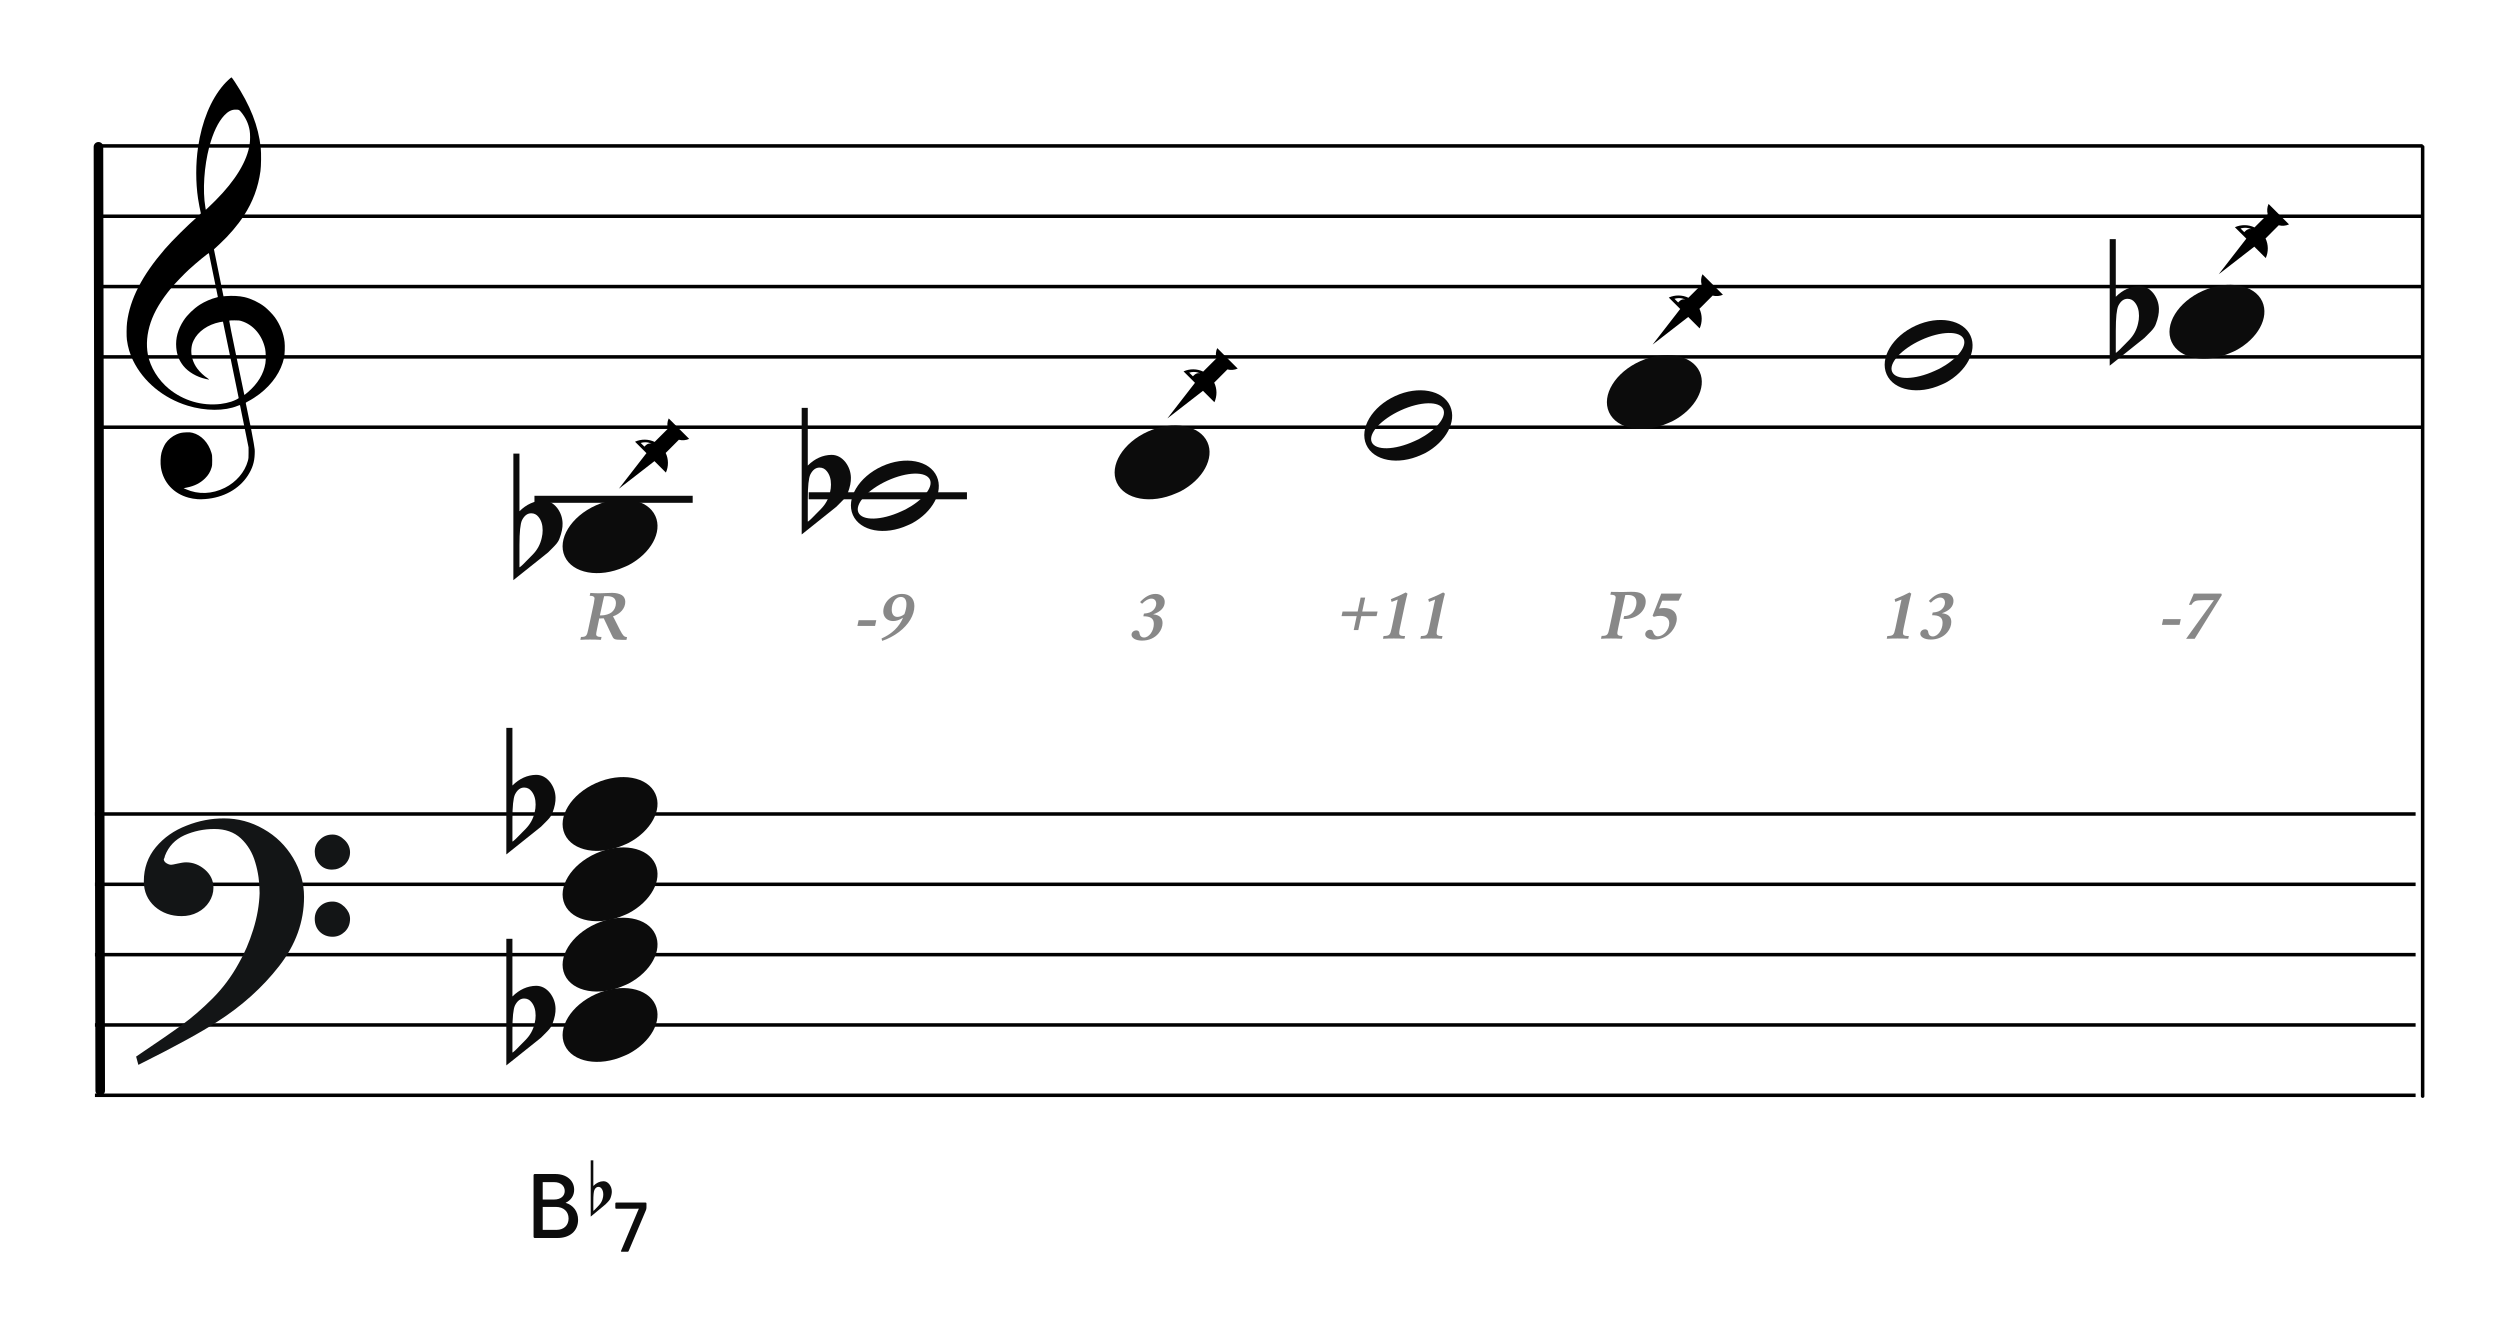 <?xml version="1.0" encoding="UTF-8"?>
<svg width="711px" height="380px" viewBox="0 0 711 380" version="1.1" xmlns="http://www.w3.org/2000/svg" xmlns:xlink="http://www.w3.org/1999/xlink">
    <title>ttj-scale-pinned-interval</title>
    <g id="ttj-scale-pinned-interval" stroke="none" stroke-width="1" fill="none" fill-rule="evenodd">
        <g id="Group" transform="translate(27, 221)" stroke="#000000">
            <line x1="0" y1="10.5" x2="660" y2="10.5" id="horizon"></line>
            <line x1="0" y1="30.5" x2="660" y2="30.5" id="horizon"></line>
            <line x1="0" y1="50.5" x2="660" y2="50.5" id="horizon"></line>
            <line x1="0" y1="70.5" x2="660" y2="70.5" id="horizon"></line>
            <line x1="0" y1="90.5" x2="660" y2="90.5" id="horizon"></line>
        </g>
        <line x1="-106.5" y1="176.25" x2="161.937" y2="175.75" id="bar" stroke="#000000" stroke-width="2.722" stroke-linecap="round" stroke-linejoin="round" transform="translate(28, 176.25) rotate(90) translate(-28, -176.25) "></line>
        <g id="F" transform="translate(39, 233)" fill="#131516" stroke="#131516" stroke-width="0.5">
            <path d="M0,67.596 C5.774,63.697 10.087,60.745 12.864,58.704 C15.642,56.7 18.566,54.186 21.563,51.198 C24.559,48.21 27.081,44.821 29.128,41.067 C30.736,38.298 32.125,35.091 33.258,31.447 C34.391,27.84 34.975,24.342 35.085,21.026 C35.085,17.928 34.683,14.977 33.842,12.207 C33.038,9.401 31.65,7.106 29.676,5.247 C27.703,3.425 25.144,2.514 21.965,2.514 C18.895,2.514 16.008,3.134 13.303,4.336 C10.635,5.575 8.735,7.543 7.675,10.312 C7.675,10.567 7.529,10.895 7.309,11.369 C7.382,11.952 7.675,12.389 8.223,12.717 C8.771,13.045 9.246,13.191 9.685,13.191 C9.904,13.191 10.525,13.082 11.476,12.863 C12.462,12.645 13.267,12.499 13.924,12.499 C15.861,12.499 17.579,13.191 19.151,14.539 C20.686,15.888 21.453,17.527 21.453,19.459 C21.453,20.843 21.051,22.155 20.283,23.358 C19.516,24.56 18.456,25.544 17.104,26.237 C15.752,26.965 14.253,27.293 12.645,27.293 C9.721,27.293 7.236,26.419 5.19,24.633 C3.18,22.811 2.156,20.516 2.156,17.637 C2.156,13.956 3.289,10.786 5.519,8.09 C7.784,5.393 10.635,3.389 14.144,2.041 C17.616,0.656 21.124,0 24.706,0 C28.616,0 32.344,0.984 35.816,2.988 C39.324,4.956 42.065,7.689 44.112,11.078 C46.159,14.503 47.219,18.147 47.219,22.082 C47.219,29.079 44.88,35.565 40.202,41.578 C35.524,47.59 29.749,52.801 22.842,57.247 C18.237,60.271 10.781,64.352 0.512,69.49 L0,67.596 Z M50.764,9.223 C50.764,7.912 51.239,6.818 52.189,5.944 C53.103,5.033 54.236,4.596 55.588,4.596 C56.757,4.596 57.854,5.106 58.84,6.09 C59.827,7.037 60.302,8.167 60.302,9.406 C60.302,10.717 59.791,11.847 58.84,12.758 C57.817,13.633 56.684,14.07 55.405,14.07 C54.053,14.07 52.956,13.633 52.079,12.649 C51.202,11.701 50.764,10.572 50.764,9.223 Z M50.764,28.318 C50.764,27.006 51.239,25.876 52.116,25.002 C53.029,24.091 54.162,23.654 55.588,23.654 C56.757,23.654 57.817,24.127 58.84,25.111 C59.791,26.095 60.302,27.152 60.302,28.318 C60.302,29.739 59.827,30.869 58.914,31.78 C57.963,32.691 56.867,33.164 55.588,33.164 C54.162,33.164 53.029,32.691 52.116,31.816 C51.239,30.941 50.764,29.775 50.764,28.318 Z" id="Shape"></path>
        </g>
        <path d="M56.162,141.963 C55.266,141.896 54.404,141.751 53.59,141.529 C49.375,140.385 46.455,137.207 45.775,133.019 C45.575,131.792 45.642,129.872 45.923,128.776 C46.137,127.937 46.656,126.738 47.074,126.113 C47.779,125.062 48.984,124.067 50.186,123.549 C51.174,123.121 51.706,123.008 52.952,122.964 C53.94,122.927 54.184,122.943 54.755,123.091 C57.243,123.73 59.258,125.863 60.132,128.784 C60.329,129.444 60.347,129.611 60.351,130.909 C60.354,132.141 60.333,132.398 60.178,132.946 C59.834,134.163 59.246,135.144 58.307,136.061 C56.932,137.409 55.321,138.218 53.146,138.658 L52.213,138.848 L52.875,139.136 C56.41,140.69 60.323,140.54 63.971,138.717 C67.164,137.123 69.633,134.238 70.482,131.11 C70.688,130.354 70.7,130.215 70.694,128.776 L70.688,127.247 L69.496,121.331 C68.841,118.077 68.287,115.355 68.266,115.281 C68.23,115.166 68.148,115.182 67.582,115.418 C63.926,116.945 58.394,116.925 53.345,115.368 C46.428,113.235 40.782,108.554 37.839,102.514 C36.921,100.627 36.385,98.824 36.088,96.619 C35.955,95.626 35.976,92.997 36.129,91.748 C36.949,85.066 40.398,78.366 46.901,70.82 C48.925,68.472 53.355,64.078 56.323,61.473 C57.113,60.781 57.146,60.737 57.085,60.513 C56.948,59.994 56.471,57.478 56.323,56.492 C55.64,51.894 55.641,46.555 56.327,41.883 C57.404,34.543 59.928,28.375 63.602,24.114 C64.272,23.336 65.69,22 65.845,22 C65.895,22 66.325,22.589 66.798,23.309 C71.195,29.971 73.521,35.905 74.157,42.07 C74.315,43.612 74.271,47.229 74.075,48.64 C73.431,53.296 71.928,57.337 69.35,61.34 C67.665,63.961 65.126,66.939 62.535,69.339 C61.944,69.888 61.321,70.465 61.152,70.623 L60.846,70.909 L62.203,77.585 L63.559,84.263 L64.231,84.211 C66.12,84.059 68.116,84.17 69.543,84.503 C71.442,84.949 73.58,85.966 75.179,87.183 C76.071,87.863 77.556,89.382 78.183,90.257 C79.682,92.347 80.66,94.839 80.933,97.258 C81.069,98.455 80.988,100.783 80.78,101.751 C79.957,105.583 77.521,109.186 73.81,112.057 C72.892,112.767 71.554,113.624 70.582,114.127 C69.924,114.468 69.867,114.514 69.91,114.692 C69.993,115.029 71.048,120.157 71.442,122.136 C71.649,123.175 71.967,124.896 72.15,125.96 C72.472,127.832 72.482,127.929 72.438,129.139 C72.36,131.439 71.782,133.237 70.478,135.256 C67.993,139.1 63.541,141.551 58.349,141.933 C57.252,142.013 56.899,142.019 56.162,141.963 Z M62.745,114.885 C63.722,114.77 64.959,114.504 65.761,114.234 C66.743,113.905 67.928,113.32 67.881,113.187 C67.859,113.128 66.855,108.232 65.649,102.304 C64.443,96.377 63.437,91.508 63.413,91.484 C63.39,91.46 62.989,91.516 62.523,91.611 C59.107,92.303 56.304,94.262 55.076,96.816 C54.689,97.621 54.541,98.148 54.441,99.068 C54.229,101.023 54.858,103.17 56.144,104.872 C56.893,105.865 58.034,106.926 59.081,107.606 C59.482,107.866 59.559,107.994 59.278,107.933 C59.18,107.913 58.836,107.838 58.514,107.77 C55.981,107.223 53.532,105.79 52.143,104.047 C50.923,102.514 50.304,100.92 50.127,98.848 C49.901,96.207 50.593,93.661 52.211,91.165 C53.256,89.553 55.06,87.798 56.867,86.636 C58.176,85.793 60.16,84.933 61.512,84.622 C61.759,84.566 61.961,84.493 61.961,84.463 C61.961,84.376 59.457,72.124 59.415,72.007 C59.354,71.835 55.96,74.619 53.673,76.714 C52.412,77.87 49.728,80.664 48.754,81.836 C45.813,85.373 43.913,88.555 42.85,91.716 C41.782,94.904 41.516,97.972 42.062,100.876 C42.726,104.406 45.003,108.1 48.048,110.588 C52.184,113.965 57.451,115.505 62.745,114.885 Z M70.505,111.528 C73.324,109.107 74.992,106.353 75.485,103.313 C75.651,102.294 75.607,100.145 75.405,99.195 C74.58,95.346 72.061,92.374 68.741,91.333 C68.087,91.127 67.936,91.111 66.647,91.109 C65.83,91.109 65.23,91.139 65.189,91.187 C65.148,91.234 65.991,95.463 67.301,101.771 C68.5,107.548 69.482,112.285 69.484,112.299 C69.492,112.363 69.835,112.103 70.505,111.528 Z M61.284,57.016 C66.959,51.335 70.313,45.803 71.012,40.963 C71.169,39.873 71.167,38.096 71.006,37.127 C70.684,35.195 69.896,33.498 68.556,31.862 C68.024,31.212 67.944,31.178 66.938,31.18 C65.83,31.182 64.822,31.708 63.777,32.83 C62.044,34.684 60.596,37.715 59.529,41.707 C58.046,47.266 57.59,54.218 58.404,58.927 L58.531,59.671 L59.325,58.927 C59.761,58.517 60.641,57.658 61.284,57.016 Z" id="G-Clef" fill="#000000"></path>
        <g id="Group" transform="translate(29, 31)" stroke="#000000">
            <line x1="0" y1="10.5" x2="660" y2="10.5" id="horizon"></line>
            <line x1="0" y1="30.5" x2="660" y2="30.5" id="horizon"></line>
            <line x1="0" y1="50.5" x2="660" y2="50.5" id="horizon"></line>
            <line x1="0" y1="70.5" x2="660" y2="70.5" id="horizon"></line>
            <line x1="0" y1="90.5" x2="660" y2="90.5" id="horizon"></line>
        </g>
        <line x1="554" y1="176.75" x2="824" y2="176.75" id="bar" stroke="#000000" stroke-linecap="round" stroke-linejoin="round" transform="translate(689, 176.75) rotate(90) translate(-689, -176.75) "></line>
        <g id="Group" transform="translate(239, 131)" fill="#0C0C0C" fill-rule="nonzero">
            <g id="half">
                <path d="M10.586,2.185 C4.757,5.368 1.652,11.129 3.563,15.463 C5.6,20.087 12.603,21.391 19.192,18.376 C25.783,15.361 29.477,9.16 27.44,4.537 C25.402,-0.087 18.399,-1.391 11.81,1.624 C11.398,1.813 10.974,1.972 10.586,2.185 Z M12.491,6.106 C12.905,5.887 13.324,5.725 13.763,5.524 C19.381,2.953 24.807,2.832 25.874,5.254 C26.942,7.675 23.248,11.727 17.63,14.298 C12.013,16.869 6.587,16.989 5.519,14.567 C4.536,12.336 7.605,8.672 12.491,6.106 Z" transform="translate(15.5, 10) rotate(-180) translate(-15.5, -10) "></path>
            </g>
        </g>
        <g id="Group" transform="translate(316, 121)" fill="#0C0C0C" fill-rule="nonzero">
            <g id="note">
                <path d="M9.193,2.294 C2.898,5.636 -0.455,11.685 1.608,16.236 C3.808,21.091 11.371,22.461 18.488,19.295 C25.606,16.129 29.595,9.618 27.395,4.764 C25.195,-0.091 17.631,-1.461 10.515,1.705 C10.07,1.903 9.612,2.07 9.193,2.294 Z" transform="translate(14.5, 10.5) rotate(-180) translate(-14.5, -10.5) "></path>
            </g>
        </g>
        <g id="Group" transform="translate(385, 111)" fill="#0C0C0C" fill-rule="nonzero">
            <g id="half">
                <path d="M10.586,2.185 C4.757,5.368 1.652,11.129 3.563,15.463 C5.6,20.087 12.603,21.391 19.192,18.376 C25.783,15.361 29.477,9.16 27.44,4.537 C25.402,-0.087 18.399,-1.391 11.81,1.624 C11.398,1.813 10.974,1.972 10.586,2.185 Z M12.491,6.106 C12.905,5.887 13.324,5.725 13.763,5.524 C19.381,2.953 24.807,2.832 25.874,5.254 C26.942,7.675 23.248,11.727 17.63,14.298 C12.013,16.869 6.587,16.989 5.519,14.567 C4.536,12.336 7.605,8.672 12.491,6.106 Z" transform="translate(15.5, 10) rotate(-180) translate(-15.5, -10) "></path>
            </g>
        </g>
        <g id="Group" transform="translate(456, 101)" fill="#0C0C0C" fill-rule="nonzero">
            <g id="note">
                <path d="M9.193,2.294 C2.898,5.636 -0.455,11.685 1.608,16.236 C3.808,21.091 11.371,22.461 18.488,19.295 C25.606,16.129 29.595,9.618 27.395,4.764 C25.195,-0.091 17.631,-1.461 10.515,1.705 C10.07,1.903 9.612,2.07 9.193,2.294 Z" transform="translate(14.5, 10.5) rotate(-180) translate(-14.5, -10.5) "></path>
            </g>
        </g>
        <g id="Group" transform="translate(533, 91)" fill="#0C0C0C" fill-rule="nonzero">
            <g id="half">
                <path d="M10.586,2.185 C4.757,5.368 1.652,11.129 3.563,15.463 C5.6,20.087 12.603,21.391 19.192,18.376 C25.783,15.361 29.477,9.16 27.44,4.537 C25.402,-0.087 18.399,-1.391 11.81,1.624 C11.398,1.813 10.974,1.972 10.586,2.185 Z M12.491,6.106 C12.905,5.887 13.324,5.725 13.763,5.524 C19.381,2.953 24.807,2.832 25.874,5.254 C26.942,7.675 23.248,11.727 17.63,14.298 C12.013,16.869 6.587,16.989 5.519,14.567 C4.536,12.336 7.605,8.672 12.491,6.106 Z" transform="translate(15.5, 10) rotate(-180) translate(-15.5, -10) "></path>
            </g>
        </g>
        <g id="Group" transform="translate(159, 281)" fill="#0C0C0C" fill-rule="nonzero">
            <g id="note">
                <path d="M9.193,2.294 C2.898,5.636 -0.455,11.685 1.608,16.236 C3.808,21.091 11.371,22.461 18.488,19.295 C25.606,16.129 29.595,9.618 27.395,4.764 C25.195,-0.091 17.631,-1.461 10.515,1.705 C10.07,1.903 9.612,2.07 9.193,2.294 Z" transform="translate(14.5, 10.5) rotate(-180) translate(-14.5, -10.5) "></path>
            </g>
        </g>
        <g id="Group" transform="translate(159, 261)" fill="#0C0C0C" fill-rule="nonzero">
            <g id="note">
                <path d="M9.193,2.294 C2.898,5.636 -0.455,11.685 1.608,16.236 C3.808,21.091 11.371,22.461 18.488,19.295 C25.606,16.129 29.595,9.618 27.395,4.764 C25.195,-0.091 17.631,-1.461 10.515,1.705 C10.07,1.903 9.612,2.07 9.193,2.294 Z" transform="translate(14.5, 10.5) rotate(-180) translate(-14.5, -10.5) "></path>
            </g>
        </g>
        <g id="Group" transform="translate(159, 241)" fill="#0C0C0C" fill-rule="nonzero">
            <g id="note">
                <path d="M9.193,2.294 C2.898,5.636 -0.455,11.685 1.608,16.236 C3.808,21.091 11.371,22.461 18.488,19.295 C25.606,16.129 29.595,9.618 27.395,4.764 C25.195,-0.091 17.631,-1.461 10.515,1.705 C10.07,1.903 9.612,2.07 9.193,2.294 Z" transform="translate(14.5, 10.5) rotate(-180) translate(-14.5, -10.5) "></path>
            </g>
        </g>
        <g id="Group" transform="translate(159, 221)" fill="#0C0C0C" fill-rule="nonzero">
            <g id="note">
                <path d="M9.193,2.294 C2.898,5.636 -0.455,11.685 1.608,16.236 C3.808,21.091 11.371,22.461 18.488,19.295 C25.606,16.129 29.595,9.618 27.395,4.764 C25.195,-0.091 17.631,-1.461 10.515,1.705 C10.07,1.903 9.612,2.07 9.193,2.294 Z" transform="translate(14.5, 10.5) rotate(-180) translate(-14.5, -10.5) "></path>
            </g>
        </g>
        <g id="Group" transform="translate(152, 141)" fill="#0C0C0C" fill-rule="nonzero">
            <g id="Rectangle">
                <rect x="0" y="0" width="45" height="2"></rect>
            </g>
        </g>
        <g id="Group" transform="translate(230, 140)" fill="#0C0C0C" fill-rule="nonzero">
            <g id="Rectangle">
                <rect x="0" y="0" width="45" height="2"></rect>
            </g>
        </g>
        <g id="Group" transform="translate(144, 207)" fill="#0C0C0C" fill-rule="nonzero">
            <g id="flat">
                <path d="M1.733,11.772 C1.733,11.772 1.733,13.314 1.733,16.4 C3.732,14.423 5.976,13.411 8.464,13.362 C10.019,13.362 11.352,14.062 12.463,15.46 C13.44,16.762 13.951,18.208 13.996,19.8 C14.04,21.053 13.751,22.499 13.129,24.139 C12.907,24.814 12.418,25.537 11.663,26.308 C11.085,26.888 10.486,27.49 9.863,28.117 C6.576,30.72 3.288,33.348 0,36 L0,0 L1.733,0 L1.733,11.772 Z M7.131,17.991 C6.598,17.316 5.91,16.979 5.065,16.979 C3.999,16.979 3.133,17.629 2.466,18.931 C1.977,19.944 1.733,22.331 1.733,26.091 L1.733,32.312 C1.777,32.504 3.022,31.323 5.465,28.767 C6.798,27.418 7.665,25.826 8.064,23.994 C8.242,23.271 8.331,22.548 8.331,21.824 C8.331,20.233 7.931,18.956 7.131,17.991"></path>
            </g>
        </g>
        <g id="Group" transform="translate(146, 129)" fill="#0C0C0C" fill-rule="nonzero">
            <g id="flat">
                <path d="M1.733,11.772 C1.733,11.772 1.733,13.314 1.733,16.4 C3.732,14.423 5.976,13.411 8.464,13.362 C10.019,13.362 11.352,14.062 12.463,15.46 C13.44,16.762 13.951,18.208 13.996,19.8 C14.04,21.053 13.751,22.499 13.129,24.139 C12.907,24.814 12.418,25.537 11.663,26.308 C11.085,26.888 10.486,27.49 9.863,28.117 C6.576,30.72 3.288,33.348 0,36 L0,0 L1.733,0 L1.733,11.772 Z M7.131,17.991 C6.598,17.316 5.91,16.979 5.065,16.979 C3.999,16.979 3.133,17.629 2.466,18.931 C1.977,19.944 1.733,22.331 1.733,26.091 L1.733,32.312 C1.777,32.504 3.022,31.323 5.465,28.767 C6.798,27.418 7.665,25.826 8.064,23.994 C8.242,23.271 8.331,22.548 8.331,21.824 C8.331,20.233 7.931,18.956 7.131,17.991"></path>
            </g>
        </g>
        <g id="Group" transform="translate(228, 116)" fill="#0C0C0C" fill-rule="nonzero">
            <g id="flat">
                <path d="M1.733,11.772 C1.733,11.772 1.733,13.314 1.733,16.4 C3.732,14.423 5.976,13.411 8.464,13.362 C10.019,13.362 11.352,14.062 12.463,15.46 C13.44,16.762 13.951,18.208 13.996,19.8 C14.04,21.053 13.751,22.499 13.129,24.139 C12.907,24.814 12.418,25.537 11.663,26.308 C11.085,26.888 10.486,27.49 9.863,28.117 C6.576,30.72 3.288,33.348 0,36 L0,0 L1.733,0 L1.733,11.772 Z M7.131,17.991 C6.598,17.316 5.91,16.979 5.065,16.979 C3.999,16.979 3.133,17.629 2.466,18.931 C1.977,19.944 1.733,22.331 1.733,26.091 L1.733,32.312 C1.777,32.504 3.022,31.323 5.465,28.767 C6.798,27.418 7.665,25.826 8.064,23.994 C8.242,23.271 8.331,22.548 8.331,21.824 C8.331,20.233 7.931,18.956 7.131,17.991"></path>
            </g>
        </g>
        <g id="Degree" transform="translate(162.209, 165.969)" fill="#888888">
            <path d="M15.96,16 L16.12,15.22 C15.24,15.14 15,14.88 14.08,13.14 L12.4,9.82 C12.34,9.7 12.3,9.64 12.28,9.62 L12.16,9.4 L12.12,9.32 C14.26,8.62 15.62,7 15.62,5.18 C15.62,4.36 15.26,3.66 14.64,3.28 C13.98,2.88 12.98,2.64 11.92,2.64 C11.78,2.64 11.54,2.64 11.22,2.66 C10.06,2.72 9.1,2.76 8.3,2.76 C7.42,2.76 6.78,2.74 5.68,2.66 L5.5,3.48 L5.72,3.48 C6.46,3.48 6.88,3.74 6.88,4.24 C6.88,4.42 6.76,5.14 6.66,5.68 L5.1,12.98 C4.74,14.84 4.48,15.14 3.22,15.18 L3.02,15.18 L2.84,16 C3.88,15.94 4.52,15.92 5.58,15.92 C6.72,15.92 7.48,15.94 8.7,16 L8.86,15.18 L8.62,15.18 C7.76,15.18 7.34,14.92 7.34,14.4 C7.34,14.2 7.42,13.68 7.58,12.98 L8.22,9.9 L8.5,9.92 L8.56,9.92 C8.74,9.92 8.909,9.909 9.184,9.895 L9.5,9.88 L9.5,9.88 L11.76,14.66 C12.3,15.88 12.48,15.96 14.52,16 L15.96,16 Z M8.74,9.06 C8.68,9.06 8.56,9.06 8.4,9.04 L9.26,5.08 C9.32,4.82 9.42,4.4 9.6,3.6 L10.42,3.58 C12.14,3.58 12.96,4.22 12.96,5.56 C12.96,6.56 12.52,7.52 11.78,8.14 C11.14,8.68 9.86,9.06 8.74,9.06 Z"></path>
        </g>
        <g id="Degree" transform="translate(242.209, 165.969)" fill="#888888">
            <path d="M6.66,12.04 L7,10.42 L1.98,10.42 L1.64,12.04 L6.66,12.04 Z M8.68,16.3 C10.34,15.74 12,14.88 13.48,13.76 C16.22,11.68 17.84,8.96 17.84,6.4 C17.84,4.22 16.52,2.94 14.32,2.94 C11.46,2.94 9,5.26 9,7.94 C9,9.54 10.14,10.66 11.76,10.66 C12.72,10.66 13.58,10.38 14.62,9.7 C13.54,12.32 11.52,14.26 8.5,15.62 L8.68,16.3 Z M12.98,9.48 C12,9.48 11.4,8.7 11.4,7.44 C11.4,5.4 12.54,3.8 13.98,3.8 C15.02,3.8 15.58,4.52 15.58,5.86 C15.58,6.78 15.4,7.62 15,8.7 C14.32,9.22 13.66,9.48 12.98,9.48 Z"></path>
        </g>
        <g id="Degree" transform="translate(317.209, 165.969)" fill="#888888">
            <path d="M7.58,16.22 C9.52,16.22 11.2,15.48 12.3,14.14 C13.02,13.28 13.42,12.22 13.42,11.22 C13.42,9.74 12.54,8.92 10.74,8.74 C12.9,8.02 14.04,6.8 14.04,5.22 C14.04,3.86 12.98,2.94 11.44,2.94 C9.9,2.94 8.46,3.7 7.02,5.26 L7.6,5.74 C8.58,4.74 9.42,4.28 10.28,4.28 C11.1,4.28 11.62,4.84 11.62,5.7 C11.62,6.38 11.3,7.06 10.76,7.58 C10.16,8.16 9.4,8.44 8.12,8.54 L7.96,9.3 C10.04,9.3 10.94,9.94 10.94,11.46 C10.94,13.48 9.6,15.34 8.14,15.34 C7.48,15.34 7.02,14.96 6.9,14.34 C6.8,13.76 6.8,13.76 6.68,13.64 C6.54,13.44 6.28,13.32 5.98,13.32 C5.2,13.32 4.6,13.86 4.6,14.56 C4.6,15.52 5.84,16.22 7.58,16.22 Z"></path>
        </g>
        <g id="Degree" transform="translate(377.209, 160.969)" fill="#888888">
            <path d="M9.09,18.218 L9.93,14.258 L14.29,14.258 L14.57,12.958 L10.21,12.958 L11.05,8.998 L9.75,8.998 L8.91,12.958 L4.61,12.958 L4.33,14.258 L8.63,14.258 L7.79,18.218 L9.09,18.218 Z M22.23,20.698 L22.39,19.918 L22.13,19.918 C21.13,19.918 20.73,19.678 20.73,19.098 C20.73,18.758 20.79,18.258 20.91,17.718 L22.31,11.098 C22.69,9.378 22.87,8.618 23.09,7.878 L22.59,7.518 C21.47,8.118 20.25,8.678 18.35,9.438 L18.55,10.218 C19.63,9.818 19.81,9.758 20.29,9.558 C20.27,9.718 20.25,9.818 20.21,10.018 L20.07,10.618 L18.57,17.718 C18.15,19.678 17.95,19.858 16.27,19.918 L16.11,20.698 C17.25,20.638 17.95,20.618 19.19,20.618 C20.43,20.618 21.11,20.638 22.23,20.698 Z M32.87,20.698 L33.03,19.918 L32.77,19.918 C31.77,19.918 31.37,19.678 31.37,19.098 C31.37,18.758 31.43,18.258 31.55,17.718 L32.95,11.098 C33.33,9.378 33.51,8.618 33.73,7.878 L33.23,7.518 C32.11,8.118 30.89,8.678 28.99,9.438 L29.19,10.218 C30.27,9.818 30.45,9.758 30.93,9.558 C30.91,9.718 30.89,9.818 30.85,10.018 L30.71,10.618 L29.21,17.718 C28.79,19.678 28.59,19.858 26.91,19.918 L26.75,20.698 C27.89,20.638 28.59,20.618 29.83,20.618 C31.07,20.618 31.75,20.638 32.87,20.698 Z"></path>
        </g>
        <g id="Degree" transform="translate(447.209, 160.969)" fill="#888888">
            <path d="M14.07,20.698 L14.25,19.878 L13.93,19.878 C13.13,19.878 12.75,19.638 12.75,19.098 C12.75,18.918 12.85,18.398 12.99,17.678 L14.73,9.538 C14.759,9.363 14.809,9.146 14.904,8.764 L14.983,8.444 C14.998,8.385 15.013,8.323 15.03,8.258 C15.31,8.238 15.53,8.238 15.77,8.238 C17.39,8.238 18.19,8.938 18.19,10.338 C18.19,11.518 17.69,12.738 16.93,13.418 C16.33,13.958 15.67,14.218 14.69,14.258 L14.51,15.058 C14.69,15.078 14.77,15.078 14.91,15.078 C18.19,15.078 20.83,12.858 20.83,10.098 C20.83,9.118 20.39,8.318 19.61,7.858 C18.99,7.498 18.11,7.338 16.73,7.338 C16.37,7.338 16.11,7.338 15.83,7.358 C14.964,7.387 14.734,7.395 14.388,7.397 L13.709,7.397 C13.547,7.395 13.274,7.39 12.55,7.378 L11.868,7.377 C11.51,7.375 11.296,7.371 10.95,7.358 L10.77,8.178 L11.03,8.178 C11.87,8.178 12.29,8.438 12.29,8.978 C12.29,9.178 12.21,9.698 12.07,10.378 L10.51,17.678 C10.15,19.538 9.89,19.838 8.53,19.878 L8.29,19.878 L8.11,20.698 C9.11,20.638 9.75,20.618 10.93,20.618 C12.19,20.618 12.93,20.638 14.07,20.698 Z M23.27,20.918 C25.23,20.918 27.01,20.078 28.27,18.538 C29.15,17.458 29.67,16.138 29.67,14.958 C29.67,13.098 28.31,11.958 26.05,11.958 C25.57,11.958 25.21,11.998 24.63,12.098 L25.51,9.858 L30.21,9.858 L31.17,7.858 L25.25,7.858 L22.79,14.138 L23.13,14.458 C23.81,14.258 24.35,14.178 24.97,14.178 C26.59,14.178 27.53,14.958 27.53,16.278 C27.53,18.138 25.89,19.998 24.27,19.998 C23.69,19.998 23.25,19.638 23.01,18.998 C22.77,18.278 22.61,18.138 22.05,18.138 C21.31,18.138 20.69,18.718 20.69,19.418 C20.69,20.298 21.75,20.918 23.27,20.918 Z"></path>
        </g>
        <g id="Degree" transform="translate(526.21, 160.969)" fill="#888888">
            <path d="M16.5,20.698 L16.66,19.918 L16.4,19.918 C15.4,19.918 15,19.678 15,19.098 C15,18.758 15.06,18.258 15.18,17.718 L16.58,11.098 C16.96,9.378 17.14,8.618 17.36,7.878 L16.86,7.518 C15.74,8.118 14.52,8.678 12.62,9.438 L12.82,10.218 C13.9,9.818 14.08,9.758 14.56,9.558 C14.54,9.718 14.52,9.818 14.48,10.018 L14.34,10.618 L12.84,17.718 C12.42,19.678 12.22,19.858 10.54,19.918 L10.38,20.698 C11.52,20.638 12.22,20.618 13.46,20.618 C14.7,20.618 15.38,20.638 16.5,20.698 Z M22.9,20.918 C24.84,20.918 26.52,20.178 27.62,18.838 C28.34,17.978 28.74,16.918 28.74,15.918 C28.74,14.438 27.86,13.618 26.06,13.438 C28.22,12.718 29.36,11.498 29.36,9.918 C29.36,8.558 28.3,7.638 26.76,7.638 C25.22,7.638 23.78,8.398 22.34,9.958 L22.92,10.438 C23.9,9.438 24.74,8.978 25.6,8.978 C26.42,8.978 26.94,9.538 26.94,10.398 C26.94,11.078 26.62,11.758 26.08,12.278 C25.48,12.858 24.72,13.138 23.44,13.238 L23.28,13.998 C25.36,13.998 26.26,14.638 26.26,16.158 C26.26,18.178 24.92,20.038 23.46,20.038 C22.8,20.038 22.34,19.658 22.22,19.038 C22.12,18.458 22.12,18.458 22,18.338 C21.86,18.138 21.6,18.018 21.3,18.018 C20.52,18.018 19.92,18.558 19.92,19.258 C19.92,20.218 21.16,20.918 22.9,20.918 Z"></path>
        </g>
        <g id="Degree" transform="translate(603.21, 160.969)" fill="#888888">
            <path d="M16.66,16.738 L17,15.118 L11.98,15.118 L11.64,16.738 L16.66,16.738 Z M20.96,20.698 L28.68,8.258 L28.54,7.858 L20.7,7.858 L19.32,11.038 L20.04,11.038 C20.72,9.938 21.22,9.738 23.44,9.718 L26.42,9.718 L19.34,19.538 C18.86,20.238 18.74,20.378 18.52,20.698 L20.96,20.698 Z"></path>
        </g>
        <g id="Group" transform="translate(600, 68)" fill="#0C0C0C" fill-rule="nonzero">
            <g id="flat">
                <path d="M1.733,11.772 C1.733,11.772 1.733,13.314 1.733,16.4 C3.732,14.423 5.976,13.411 8.464,13.362 C10.019,13.362 11.352,14.062 12.463,15.46 C13.44,16.762 13.951,18.208 13.996,19.8 C14.04,21.053 13.751,22.499 13.129,24.139 C12.907,24.814 12.418,25.537 11.663,26.308 C11.085,26.888 10.486,27.49 9.863,28.117 C6.576,30.72 3.288,33.348 0,36 L0,0 L1.733,0 L1.733,11.772 Z M7.131,17.991 C6.598,17.316 5.91,16.979 5.065,16.979 C3.999,16.979 3.133,17.629 2.466,18.931 C1.977,19.944 1.733,22.331 1.733,26.091 L1.733,32.312 C1.777,32.504 3.022,31.323 5.465,28.767 C6.798,27.418 7.665,25.826 8.064,23.994 C8.242,23.271 8.331,22.548 8.331,21.824 C8.331,20.233 7.931,18.956 7.131,17.991"></path>
            </g>
        </g>
        <g id="Group" transform="translate(616, 81)" fill="#0C0C0C" fill-rule="nonzero">
            <g id="note">
                <path d="M9.193,2.294 C2.898,5.636 -0.455,11.685 1.608,16.236 C3.808,21.091 11.371,22.461 18.488,19.295 C25.606,16.129 29.595,9.618 27.395,4.764 C25.195,-0.091 17.631,-1.461 10.515,1.705 C10.07,1.903 9.612,2.07 9.193,2.294 Z" transform="translate(14.5, 10.5) rotate(-180) translate(-14.5, -10.5) "></path>
            </g>
        </g>
        <g id="Group" transform="translate(159, 142)" fill="#0C0C0C" fill-rule="nonzero">
            <g id="note">
                <path d="M9.193,2.294 C2.898,5.636 -0.455,11.685 1.608,16.236 C3.808,21.091 11.371,22.461 18.488,19.295 C25.606,16.129 29.595,9.618 27.395,4.764 C25.195,-0.091 17.631,-1.461 10.515,1.705 C10.07,1.903 9.612,2.07 9.193,2.294 Z" transform="translate(14.5, 10.5) rotate(-180) translate(-14.5, -10.5) "></path>
            </g>
        </g>
        <g id="pin" transform="translate(176, 119)" fill="#000000" fill-rule="nonzero">
            <path d="M13.32,9.818 L17.073,6.064 C18.041,6.317 19.077,6.236 20,5.821 L14.179,0 C13.764,0.923 13.683,1.959 13.936,2.927 L10.182,6.68 C8.424,5.843 6.374,5.823 4.602,6.621 L7.852,9.872 L-5e-05,20 L10.128,12.148 L13.379,15.398 C14.177,13.626 14.157,11.576 13.32,9.818 Z M7.276,8.028 C7.276,8.028 6.447,7.199 6.21,6.976 C8.061,6.436 9.278,7.192 9.278,7.192 C8.147,6.839 7.276,8.028 7.276,8.028 Z" id="Shape"></path>
        </g>
        <g id="pin" transform="translate(332, 99)" fill="#000000" fill-rule="nonzero">
            <path d="M13.32,9.818 L17.073,6.064 C18.041,6.317 19.077,6.236 20,5.821 L14.179,0 C13.764,0.923 13.683,1.959 13.936,2.927 L10.182,6.68 C8.424,5.843 6.374,5.823 4.602,6.621 L7.852,9.872 L-5e-05,20 L10.128,12.148 L13.379,15.398 C14.177,13.626 14.157,11.576 13.32,9.818 Z M7.276,8.028 C7.276,8.028 6.447,7.199 6.21,6.976 C8.061,6.436 9.278,7.192 9.278,7.192 C8.147,6.839 7.276,8.028 7.276,8.028 Z" id="Shape"></path>
        </g>
        <g id="pin" transform="translate(470, 78)" fill="#000000" fill-rule="nonzero">
            <path d="M13.32,9.818 L17.073,6.064 C18.041,6.317 19.077,6.236 20,5.821 L14.179,0 C13.764,0.923 13.683,1.959 13.936,2.927 L10.182,6.68 C8.424,5.843 6.374,5.823 4.602,6.621 L7.852,9.872 L-5e-05,20 L10.128,12.148 L13.379,15.398 C14.177,13.626 14.157,11.576 13.32,9.818 Z M7.276,8.028 C7.276,8.028 6.447,7.199 6.21,6.976 C8.061,6.436 9.278,7.192 9.278,7.192 C8.147,6.839 7.276,8.028 7.276,8.028 Z" id="Shape"></path>
        </g>
        <g id="pin" transform="translate(631, 58)" fill="#000000" fill-rule="nonzero">
            <path d="M13.32,9.818 L17.073,6.064 C18.041,6.317 19.077,6.236 20,5.821 L14.179,0 C13.764,0.923 13.683,1.959 13.936,2.927 L10.182,6.68 C8.424,5.843 6.374,5.823 4.602,6.621 L7.852,9.872 L-5e-05,20 L10.128,12.148 L13.379,15.398 C14.177,13.626 14.157,11.576 13.32,9.818 Z M7.276,8.028 C7.276,8.028 6.447,7.199 6.21,6.976 C8.061,6.436 9.278,7.192 9.278,7.192 C8.147,6.839 7.276,8.028 7.276,8.028 Z" id="Shape"></path>
        </g>
        <g id="Group" transform="translate(144, 267)" fill="#0C0C0C" fill-rule="nonzero">
            <g id="flat">
                <path d="M1.733,11.772 C1.733,11.772 1.733,13.314 1.733,16.4 C3.732,14.423 5.976,13.411 8.464,13.362 C10.019,13.362 11.352,14.062 12.463,15.46 C13.44,16.762 13.951,18.208 13.996,19.8 C14.04,21.053 13.751,22.499 13.129,24.139 C12.907,24.814 12.418,25.537 11.663,26.308 C11.085,26.888 10.486,27.49 9.863,28.117 C6.576,30.72 3.288,33.348 0,36 L0,0 L1.733,0 L1.733,11.772 Z M7.131,17.991 C6.598,17.316 5.91,16.979 5.065,16.979 C3.999,16.979 3.133,17.629 2.466,18.931 C1.977,19.944 1.733,22.331 1.733,26.091 L1.733,32.312 C1.777,32.504 3.022,31.323 5.465,28.767 C6.798,27.418 7.665,25.826 8.064,23.994 C8.242,23.271 8.331,22.548 8.331,21.824 C8.331,20.233 7.931,18.956 7.131,17.991"></path>
            </g>
        </g>
        <g id="Group" transform="translate(168, 330)" fill="#0C0C0C" fill-rule="nonzero">
            <g id="flat">
                <path d="M0.743,5.232 C0.743,5.232 0.743,5.917 0.743,7.289 C1.6,6.41 2.561,5.96 3.627,5.939 C4.294,5.939 4.865,6.25 5.341,6.871 C5.76,7.45 5.979,8.092 5.998,8.8 C6.017,9.357 5.893,10 5.627,10.728 C5.532,11.028 5.322,11.35 4.998,11.693 C4.751,11.95 4.494,12.218 4.227,12.496 C2.818,13.653 1.409,14.821 0,16 L0,0 L0.743,0 L0.743,5.232 Z M3.056,7.996 C2.828,7.696 2.533,7.546 2.171,7.546 C1.714,7.546 1.343,7.835 1.057,8.414 C0.847,8.864 0.743,9.925 0.743,11.596 L0.743,14.361 C0.762,14.446 1.295,13.921 2.342,12.785 C2.914,12.186 3.285,11.478 3.456,10.664 C3.532,10.343 3.57,10.021 3.57,9.7 C3.57,8.993 3.399,8.425 3.056,7.996"></path>
            </g>
        </g>
        <g id="Group" transform="translate(136, 322)" fill="#0C0C0C" fill-rule="nonzero">
            <g id="CN-Alphabet">
                <path d="M22.558,30.088 C26.068,30.088 28.408,28.086 28.408,24.94 C28.408,22.522 27.03,20.728 24.846,20.078 C26.38,19.376 27.29,18.024 27.29,16.36 C27.29,13.734 25.158,11.888 21.908,11.888 L16.11,11.888 C15.876,11.888 15.746,12.018 15.746,12.252 L15.746,29.724 C15.746,29.958 15.876,30.088 16.11,30.088 L22.558,30.088 Z M21.622,19.142 L18.346,19.142 L18.346,14.202 L21.622,14.202 C23.416,14.202 24.612,15.216 24.612,16.724 C24.612,18.18 23.416,19.142 21.622,19.142 Z M22.298,27.774 L18.346,27.774 L18.346,21.248 L22.09,21.248 C24.274,21.248 25.704,22.548 25.704,24.55 C25.704,26.474 24.352,27.774 22.298,27.774 Z" id="Combined-Shape"></path>
            </g>
        </g>
        <g id="Group" transform="translate(171, 322)" fill="#0C0C0C" fill-rule="nonzero">
            <g id="Combined-Shape">
                <path d="M7.476,34 C7.656,34 7.756,33.9 7.816,33.72 L12.676,22.24 C12.796,21.92 12.856,21.8 12.856,21.36 L12.856,20.26 C12.856,20.1 12.756,20 12.596,20 L4.256,20 C4.096,20 3.996,20.1 3.996,20.26 L3.996,21.48 C3.996,21.66 4.096,21.76 4.256,21.76 L9.916,21.76 L10.696,21.74 L10.356,22.5 L5.636,33.72 C5.556,33.9 5.636,34 5.816,34 L7.476,34 Z"></path>
            </g>
        </g>
    </g>
</svg>